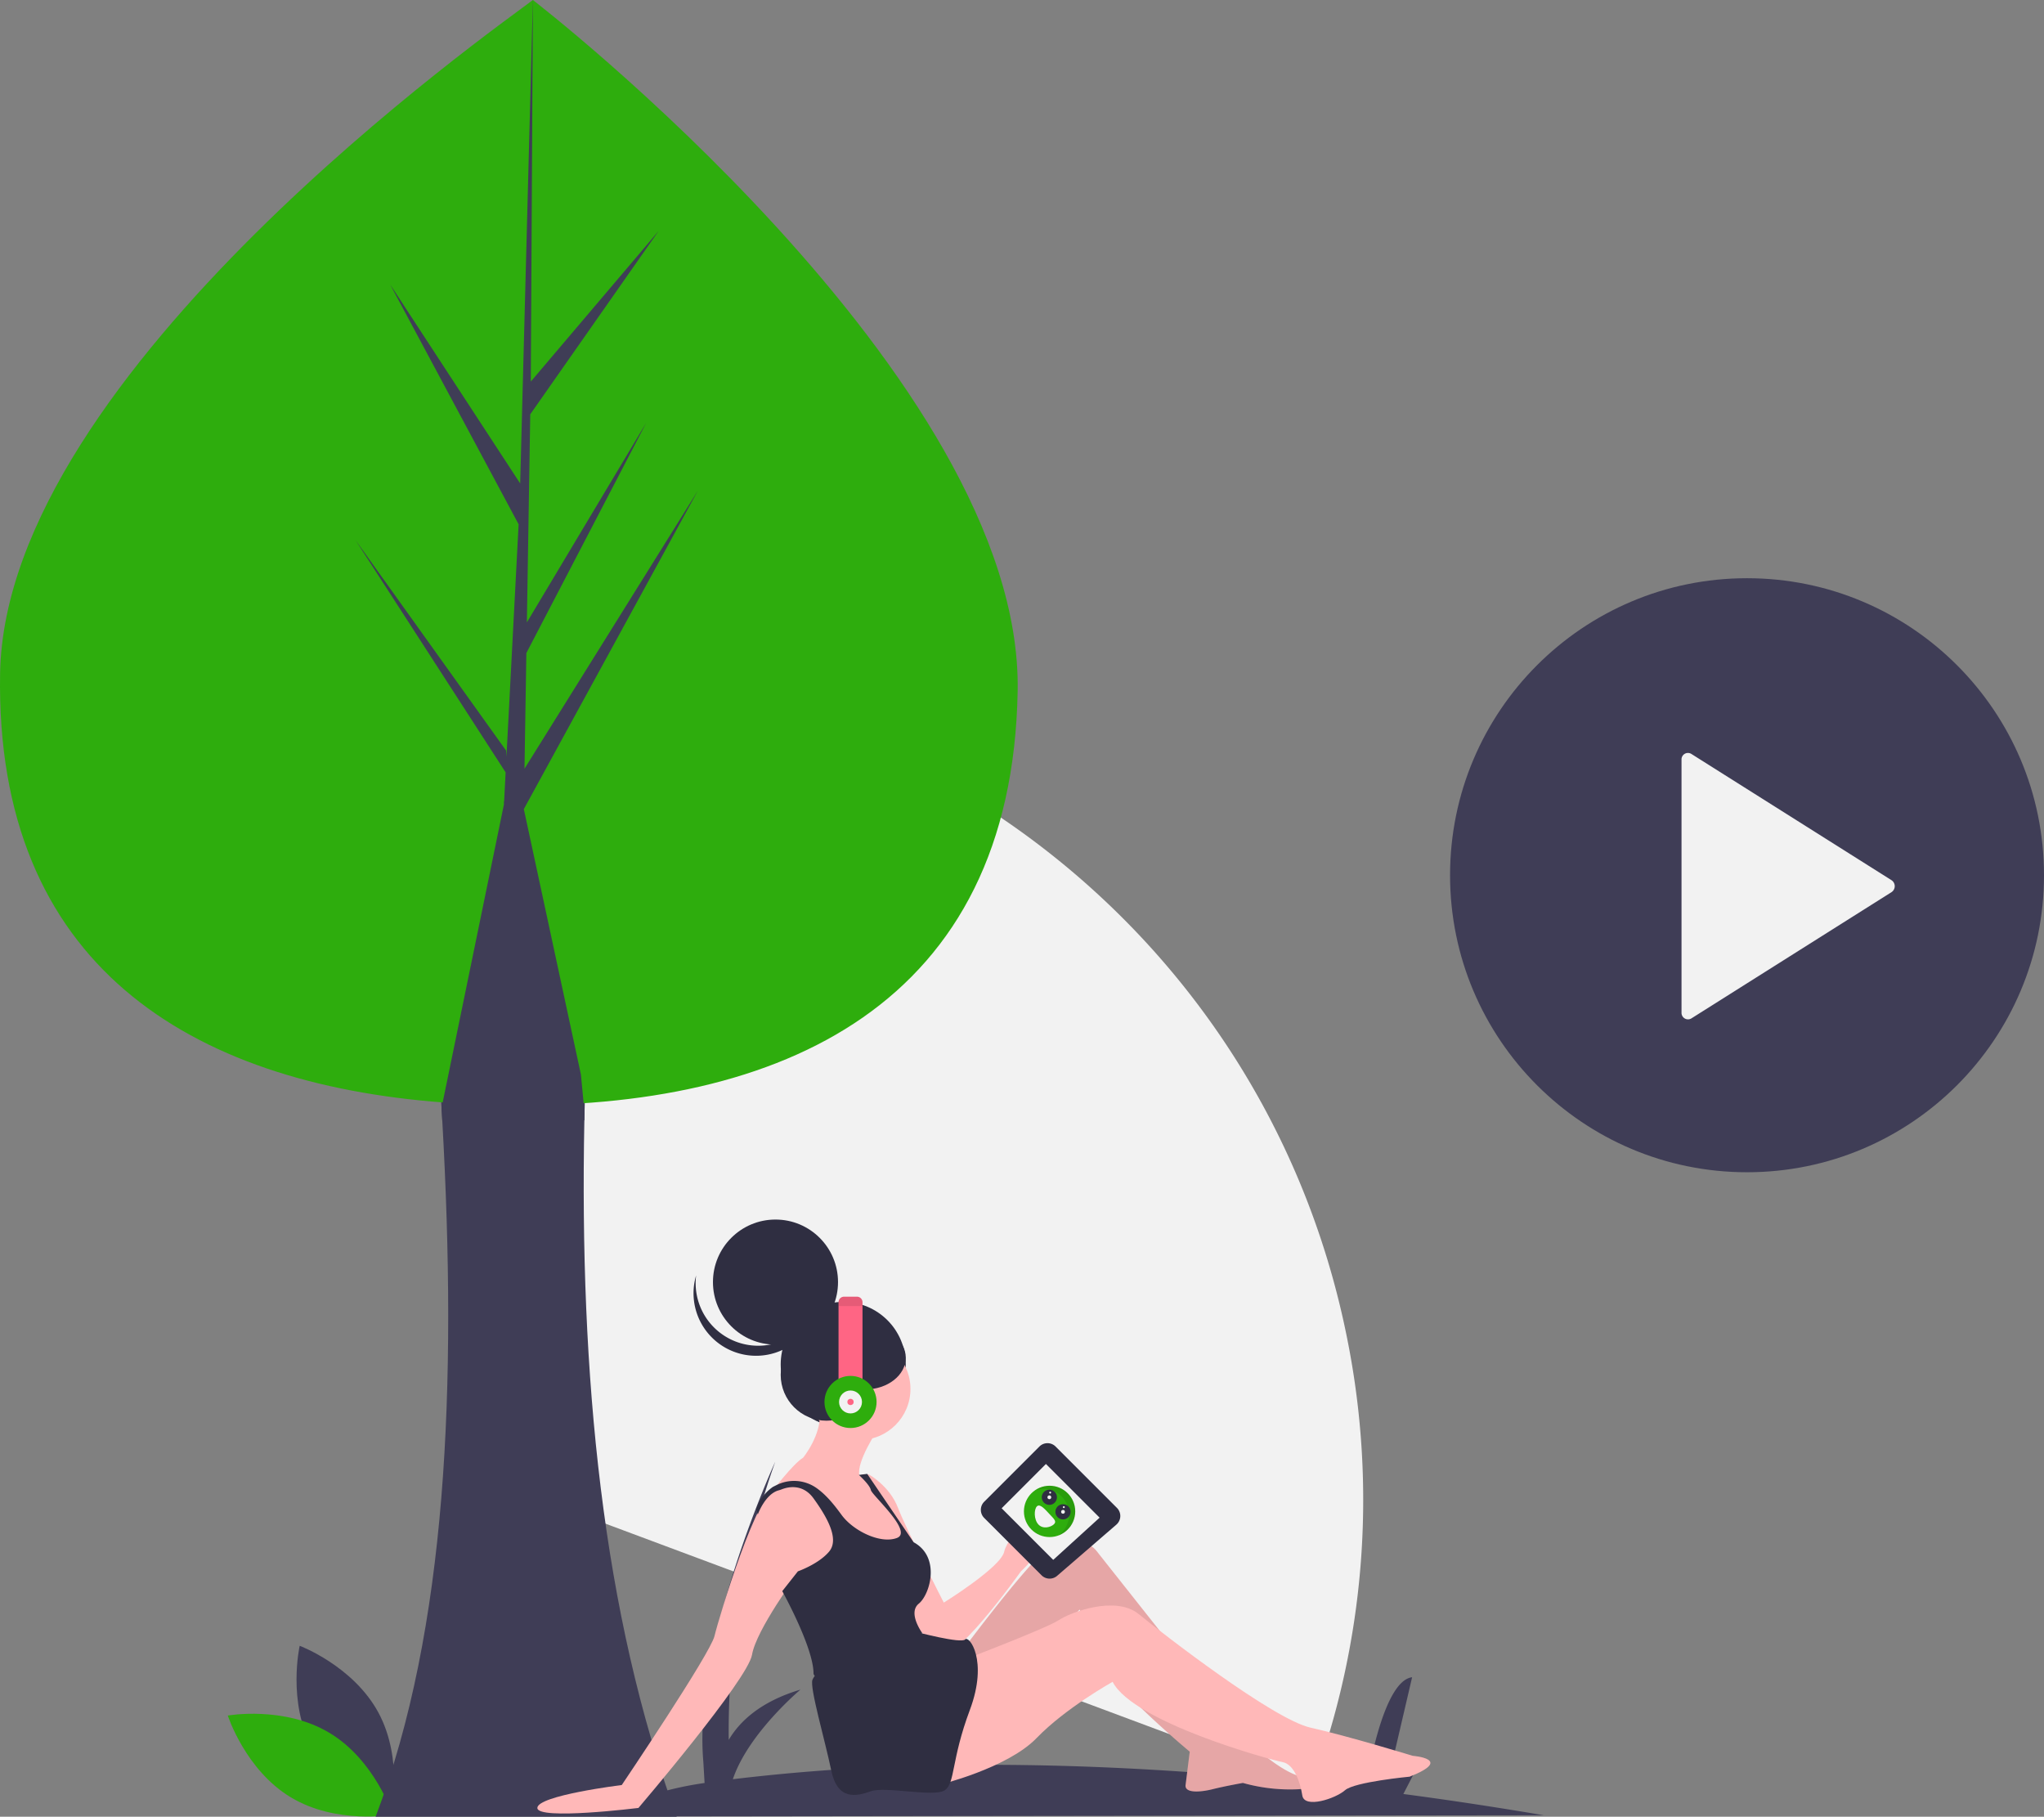 <svg id="f6781722-f228-421a-a89e-cafb7a52e09a" data-name="Layer 1" xmlns="http://www.w3.org/2000/svg" width="936.067" height="831.85" viewBox="0 0 936.067 831.85"><rect x="0" y="0" width="936.067" height="831.85" fill="#808080" stroke="none"/><title>video streaming</title><circle cx="800.067" cy="400.754" r="136" fill="#3f3d56"/><path d="M305.951,351.124l73.501,369.492L732.442,852.319a374.936,374.936,0,0,0,16.502-205.203C708.35,443.051,510.016,310.531,305.951,351.124Z" transform="translate(-131.966 -34.075)" fill="#f2f2f2"/><path d="M274.975,834.611c11.55,21.42,36.063,30.615,36.063,30.615s5.787-25.533-5.763-46.953-36.063-30.615-36.063-30.615S263.425,813.191,274.975,834.611Z" transform="translate(-131.966 -34.075)" fill="#3f3d56"/><path d="M282.914,827.564C303.766,840.109,311.797,865.028,311.797,865.028s-25.777,4.579-46.63-7.967-28.883-37.464-28.883-37.464S262.061,815.018,282.914,827.564Z" transform="translate(-131.966 -34.075)" fill="#2ead0d"/><path d="M303.98,865.925c32.67-85.93,37.39-197.12,30.53-318.79q-.15-2.88-.33-5.78-1.545-26.31-3.76-53.21h71.31q-1.455,27.93-2.07,55.32c-.03,1.21-.05,2.41-.08,3.6-2.28,116.92,8.19,225.56,42.29,318.86Z" transform="translate(-131.966 -34.075)" fill="#3f3d56"/><path d="M838.923,865.249q-33.42-5.662-64.281-9.725l8.133-15.769c-2.743-.953-14.792,8.078-14.792,8.078L778.657,802.058C764.864,803.721,757.851,850.46,757.851,850.46l-15.411-15.802,7.461,17.766c-62.968-7.415-117.349-10.165-163.09-10.264l6.961-13.497c-2.743-.953-14.792,8.078-14.792,8.078l10.674-45.775c-13.793,1.663-20.806,48.402-20.806,48.402l-15.411-15.802,7.902,18.817a916.123,916.123,0,0,0-93.754,6.368c7.041-21.026,30.96-41.023,30.96-41.023-18.267,5.433-27.849,14.537-32.855,23.024a368.672,368.672,0,0,1,21.309-127.381S449.242,785.533,454.06,840.684l.576,9.793c-32.009,4.583-44.602,15.352-44.602,15.352Z" transform="translate(-131.966 -34.075)" fill="#3f3d56"/><path d="M598.014,350.437c-2.482,143.567-107.672,191.885-236.35,189.661q-4.483-.078-8.922-.236-8.943-.313-17.693-.973C219.028,530.153,129.702,475.897,132.01,342.38,134.399,204.207,359.589,46.688,376,34.075,376.014,34.075,600.496,206.881,598.014,350.437Z" transform="translate(-131.966 -34.075)" fill="#2ead0d"/><circle cx="386.163" cy="624.753" r="28.636" fill="#2f2e41"/><circle cx="355.141" cy="587.048" r="28.636" fill="#2f2e41"/><path d="M462.407,644.836a28.638,28.638,0,0,0,44.222-15.036A28.638,28.638,0,1,1,450.767,618.056,28.627,28.627,0,0,0,462.407,644.836Z" transform="translate(-131.966 -34.075)" fill="#2f2e41"/><circle cx="393.561" cy="635.968" r="23.386" fill="#ffb8b8"/><path d="M533.641,689.134s-9.545,14.318-8.114,20.523c0,0,6.205,2.864,6.205,3.818s5.727,10.023,5.727,10.023l6.682,9.068,2.864,11.932H533.164l-15.273-11.932L503.096,716.339s-10.023-4.773-15.273-.955l-2.864,2.386s10.023-13.364,14.795-16.227c0,0,8.591-10.5,7.636-21Z" transform="translate(-131.966 -34.075)" fill="#ffb8b8"/><path d="M529.823,709.18s9.545,5.25,13.364,15.273,21,43.432,21,43.432,1.432,21.477.477,22.432-11.932-9.545-13.841-12.409-9.545-37.227-9.545-37.227l-12.409-20.045-2.386-11.454Z" transform="translate(-131.966 -34.075)" fill="#ffb8b8"/><path d="M559.891,769.316l4.295-1.432s26.25-16.227,27.682-23.386,22.432-31.023,22.909-18.136-15.273,27.204-15.273,27.204-34.363,48.204-36.273,34.363Z" transform="translate(-131.966 -34.075)" fill="#ffb8b8"/><path d="M516.459,736.384s-.477,13.364-19.091,18.136c0,0-19.091,25.773-21,37.227s-52.022,70.159-52.022,70.159-46.295,5.727-46.295,0,38.659-10.5,38.659-10.5,40.568-60.136,42.477-68.25,20.045-68.25,28.636-67.772c0,0,8.114-3.818,12.886-.955S516.459,736.384,516.459,736.384Z" transform="translate(-131.966 -34.075)" fill="#ffb8b8"/><path d="M572.3,790.316s33.409-44.863,40.568-47.727,16.227-4.773,21.477,1.909S701.64,829.452,701.64,829.452s21.954,22.432,32.932,18.136c0,0,5.727,4.773-7.636,5.727a79.631,79.631,0,0,1-25.773-2.864s-8.114,1.432-13.841,2.864-12.886,1.909-12.409-1.909l1.909-15.273s-49.159-40.568-50.591-57.75c0,0,.955-8.114,0-7.159s-21,22.432-30.068,27.204-31.5,11.454-31.5,11.454Z" transform="translate(-131.966 -34.075)" fill="#ffb8b8"/><path d="M572.3,790.316s33.409-44.863,40.568-47.727,16.227-4.773,21.477,1.909S701.64,829.452,701.64,829.452s21.954,22.432,32.932,18.136c0,0,5.727,4.773-7.636,5.727a79.631,79.631,0,0,1-25.773-2.864s-8.114,1.432-13.841,2.864-12.886,1.909-12.409-1.909l1.909-15.273s-49.159-40.568-50.591-57.75c0,0,.955-8.114,0-7.159s-21,22.432-30.068,27.204-31.5,11.454-31.5,11.454Z" transform="translate(-131.966 -34.075)" opacity="0.1"/><path d="M567.05,796.52s43.909-16.704,49.636-20.523,26.25-11.454,36.75-2.864,61.568,48.204,78.75,52.022,46.773,12.886,46.773,12.886,19.091,1.432-1.432,9.545c0,0-25.295,2.386-29.591,6.205s-18.614,8.591-19.568,2.386-3.818-14.318-9.068-15.273S651.049,822.77,641.504,804.156c0,0-21.477,11.932-34.841,25.773s-44.863,21.477-44.863,21.477Z" transform="translate(-131.966 -34.075)" fill="#ffb8b8"/><path d="M551.3,781.247s20.921,5.561,22.631,3.496,10.778,9.39,2.187,32.299-6.682,33.409-11.454,36.75-27.204-1.909-33.886.477-15.273,4.295-18.136-9.545-10.023-38.182-8.591-41.523,9.068-10.977,9.068-10.977l15.75-8.114Z" transform="translate(-131.966 -34.075)" fill="#2f2e41"/><path d="M478.993,727.555s3.323-9.307,9.491-11.052a15.846,15.846,0,0,0,1.54-.505c2.317-.92,9.385-2.928,14.503,4.159,6.205,8.591,11.932,18.614,7.159,24.341s-14.318,9.068-14.318,9.068l-7.159,9.068s14.318,25.773,14.318,37.704c0,0,.477,4.773,8.591-3.818s41.317-14.53,41.317-14.53-6.953-9.333-1.703-13.629,10.056-21.405-2.369-28.123L529.107,708.941l-3.818.477s5.011,4.534,5.489,6.92,19.568,19.091,11.932,21.954-20.045-3.341-25.295-10.5c-2.887-3.937-6.93-9.319-12.048-12.729a17.845,17.845,0,0,0-17.849-.958l-1.603.801h0a20.445,20.445,0,0,0-7.068,8.696l-.569,1.327Z" transform="translate(-131.966 -34.075)" fill="#2f2e41"/><circle cx="378.527" cy="629.525" r="21" fill="#2f2e41"/><ellipse cx="396.186" cy="621.65" rx="18.614" ry="14.557" fill="#2f2e41"/><ellipse cx="389.266" cy="644.559" rx="3.102" ry="5.489" fill="#a0616a"/><path d="M515.982,630.363V668.373H526.959V630.363a2.558,2.558,0,0,0-2.558-2.558h-5.861A2.558,2.558,0,0,0,515.982,630.363Z" transform="translate(-131.966 -34.075)" fill="#ff6584"/><circle cx="389.504" cy="641.934" r="11.932" fill="#2ead0d"/><circle cx="389.504" cy="641.934" r="5.25" fill="#f2f2f2"/><circle cx="389.504" cy="641.934" r="1.432" fill="#ff6584"/><path d="M515.982,630.363v1.737H526.959v-1.737a2.558,2.558,0,0,0-2.558-2.558h-5.861A2.558,2.558,0,0,0,515.982,630.363Z" transform="translate(-131.966 -34.075)" opacity="0.1"/><path d="M643.483,724.522,615.381,696.42a5.242,5.242,0,0,0-7.413,0l-25.28,25.28a5.242,5.242,0,0,0,0,7.413l26.256,26.256a5.242,5.242,0,0,0,7.133.26l27.125-23.435A5.242,5.242,0,0,0,643.483,724.522Z" transform="translate(-131.966 -34.075)" fill="#2f2e41"/><polygon points="503.572 694.911 478.992 670.332 458.708 690.616 482.333 714.241 503.572 694.911" fill="#f2f2f2"/><circle cx="480.663" cy="692.048" r="11.746" fill="#2ead0d"/><path d="M617.857,736.134a11.746,11.746,0,0,0-11.966-19.632,11.746,11.746,0,1,1,10.66,20.693A11.827,11.827,0,0,0,617.857,736.134Z" transform="translate(-131.966 -34.075)" opacity="0.1"/><path d="M606.854,723.789c-1.401,1.316-1.475,6.054.664,8.33s5.681,1.229,7.081-.087.13-2.403-2.009-4.679S608.255,722.472,606.854,723.789Z" transform="translate(-131.966 -34.075)" fill="#f2f2f2"/><circle cx="486.812" cy="692.239" r="3.48" fill="#2f2e41"/><circle cx="480.556" cy="685.581" r="3.48" fill="#2f2e41"/><circle cx="486.812" cy="692.239" r="0.87" fill="#f2f2f2"/><circle cx="487.187" cy="690.096" r="0.435" fill="#f2f2f2"/><circle cx="480.931" cy="683.439" r="0.435" fill="#f2f2f2"/><circle cx="480.556" cy="685.581" r="0.87" fill="#f2f2f2"/><path d="M902.034,381.966V497.675a2.979,2.979,0,0,0,4.462,2.746l91.72-57.854a3.278,3.278,0,0,0,0-5.454l-91.72-57.854A2.951,2.951,0,0,0,902.034,381.966Z" transform="translate(-131.966 -34.075)" fill="#f2f2f2"/><path d="M399.66,543.465,398,526.075l-8.16-37.93-17.98-83.6,79.68-145.77-79.38,127.28.86-52.97,54.92-105.47-54.69,91.44,1.55-95.28,58.8-83.96-58.55,68.98.96-173.98v-.74l-.03.75-5.79,220.62-59.55-91.12,58.83,109.82-5.57,106.42-.17-2.82-68.92-96.31,68.71,106.29-.69,13.3-.13.21.06,1.09-17.64,85.82-10.94,53.21q.18,2.895.33,5.78c10.03.22,58.51-.14,65.07-.07Z" transform="translate(-131.966 -34.075)" fill="#3f3d56"/></svg>